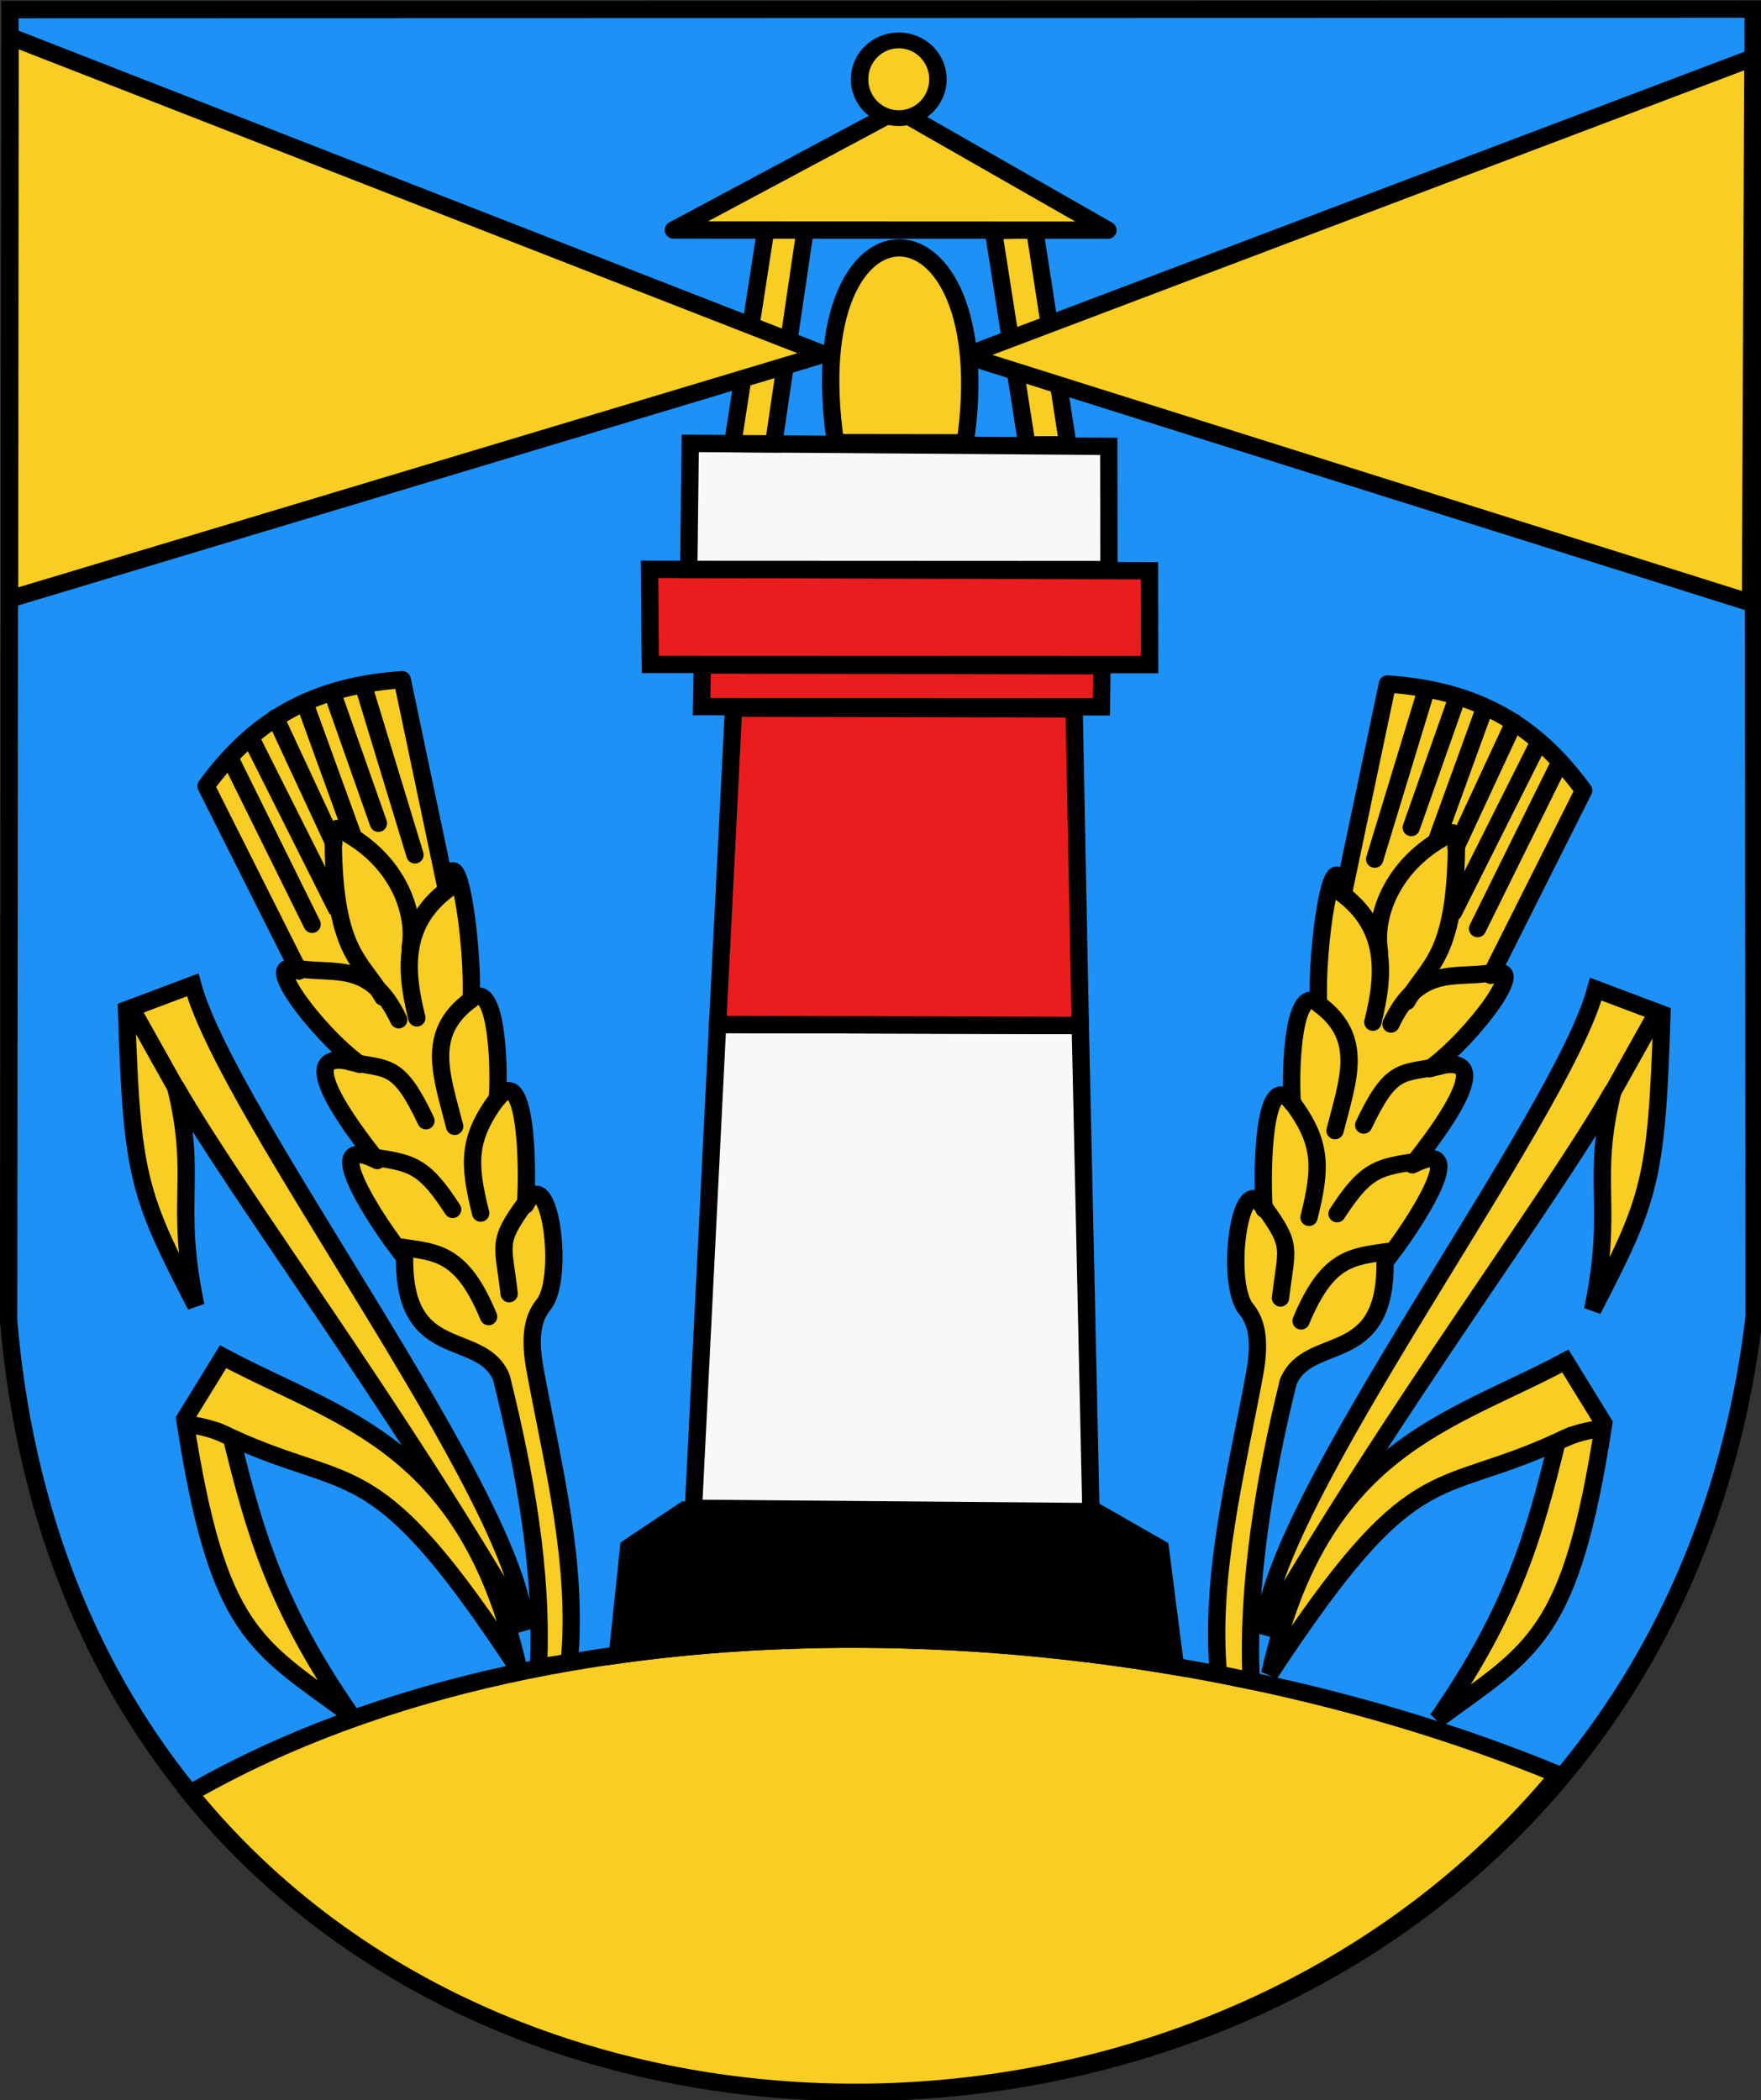 <?xml version="1.0" encoding="UTF-8" standalone="no"?>
<!-- Created with Inkscape (http://www.inkscape.org/) -->
<svg
   xmlns:svg="http://www.w3.org/2000/svg"
   xmlns="http://www.w3.org/2000/svg"
   version="1.0"
   width="838.652"
   height="1000"
   id="svg2">
  <rect width="100%" height="100%" fill="#333333" stroke="none"/>
  <defs
     id="defs4" />
  <g
     transform="translate(43.072,-61.948)"
     id="layer1">
    <path
       d="M 122.285,454.546 C 121.318,450.875 120.114,447.274 118.762,443.728 C 115.729,436.431 112.179,429.358 108.705,422.263 C 107.981,420.83 107.248,419.402 106.539,417.962 L 110.387,415.796 C 110.969,417.303 111.581,418.797 112.217,420.281 C 115.253,427.589 118.558,434.779 122.169,441.823 C 123.674,445.265 124.929,448.8 126.345,452.278 L 122.285,454.546 z "
       style="opacity:1;fill:#ffffff;fill-opacity:0;stroke:none;stroke-width:8.752;stroke-linejoin:round;stroke-miterlimit:4;stroke-dasharray:none;stroke-dashoffset:0;stroke-opacity:1"
       id="path20655" />
    <path
       d="M 35.051,413.976 C 37.269,415.66 39.561,417.242 41.858,418.815 C 45.83,421.662 49.907,424.358 54.001,427.027 C 56.114,428.412 58.28,429.716 60.294,431.24 L 56.447,433.635 C 54.562,432.049 52.51,430.68 50.484,429.277 C 46.463,426.507 42.402,423.797 38.365,421.052 C 35.962,419.498 33.569,417.928 31.122,416.445 L 35.051,413.976 z "
       style="opacity:1;fill:#ffffff;fill-opacity:0;stroke:none;stroke-width:8.752;stroke-linejoin:round;stroke-miterlimit:4;stroke-dasharray:none;stroke-dashoffset:0;stroke-opacity:1"
       id="path20657" />
    <g
       transform="matrix(0.942,0,0,0.942,-6.602,60.037)"
       id="g22792">
      <path
         d="M -33.695,6.88 L 847.612,6.653 L 848.101,667.821 C 786.769,1181.153 10.959,1198.909 -34.358,669.641 L -33.695,6.88 z "
         style="fill:#1e91f7;fill-opacity:1;fill-rule:evenodd;stroke:#000000;stroke-width:8.752;stroke-linecap:butt;stroke-linejoin:miter;stroke-miterlimit:4;stroke-dasharray:none;stroke-opacity:1"
         id="path2188" />
      <g
         id="g15754">
        <path
           d="M 749.117,899.112 C 576.658,1107.875 225.321,1115.355 57.235,908.605 C 248.131,798.86 542.698,813.639 749.117,899.112 z "
           style="fill:#f8cd24;fill-opacity:1;fill-rule:evenodd;stroke:#000000;stroke-width:8.752;stroke-linecap:butt;stroke-linejoin:miter;stroke-miterlimit:4;stroke-dasharray:none;stroke-opacity:1"
           id="path2159" />
        <path
           d="M 273.399,838.677 C 365.12,825.844 462.807,828.805 555.543,844.497 L 547.895,784.81 L 513.708,765.258 L 307.381,765.406 L 279.119,784.284 L 273.399,838.677 z "
           style="fill:#000000;fill-opacity:1;fill-rule:evenodd;stroke:#000000;stroke-width:8.752;stroke-linecap:butt;stroke-linejoin:miter;stroke-miterlimit:4;stroke-dasharray:none;stroke-opacity:1"
           id="path2161" />
        <path
           d="M 507.428,520.422 L 512.809,766.157 L 311.877,764.507 L 324.083,519.896 L 507.428,520.422 z "
           style="fill:#f8f8f8;fill-opacity:1;fill-rule:evenodd;stroke:#000000;stroke-width:8.752;stroke-linecap:butt;stroke-linejoin:miter;stroke-miterlimit:4;stroke-dasharray:none;stroke-opacity:1"
           id="path3133" />
        <path
           d="M 507.428,520.422 L 504.308,360.371 L 332.154,360.009 L 324.083,519.896 L 507.428,520.422 z "
           style="fill:#ea1d1e;fill-opacity:1;fill-rule:evenodd;stroke:#000000;stroke-width:8.752;stroke-linecap:butt;stroke-linejoin:miter;stroke-miterlimit:4;stroke-dasharray:none;stroke-opacity:1"
           id="path4104" />
        <path
           d="M 518.109,359.344 L 518.408,338.581 L 316.345,338.219 L 315.965,359.246 L 518.109,359.344 z "
           style="fill:#ea1d1e;fill-opacity:1;fill-rule:evenodd;stroke:#000000;stroke-width:8.752;stroke-linecap:butt;stroke-linejoin:miter;stroke-miterlimit:4;stroke-dasharray:none;stroke-opacity:1"
           id="path5075" />
        <path
           d="M 542.502,338.001 L 542.419,290.558 L 289.666,289.814 L 290.048,337.902 L 542.502,338.001 z "
           style="fill:#ea1d1e;fill-opacity:1;fill-rule:evenodd;stroke:#000000;stroke-width:8.752;stroke-linecap:butt;stroke-linejoin:miter;stroke-miterlimit:4;stroke-dasharray:none;stroke-opacity:1"
           id="path6046" />
        <path
           d="M 521.921,289.977 L 521.838,227.67 L 310.247,226.164 L 309.486,289.879 L 521.921,289.977 z "
           style="fill:#f8f8f8;fill-opacity:1;fill-rule:evenodd;stroke:#000000;stroke-width:8.752;stroke-linecap:butt;stroke-linejoin:miter;stroke-miterlimit:4;stroke-dasharray:none;stroke-opacity:1"
           id="path7017" />
        <path
           d="M 352.416,226.413 L 368.354,118.112 L 348.489,117.64 L 331.708,226.314 L 352.416,226.413 z "
           style="fill:#f8cd24;fill-opacity:1;fill-rule:evenodd;stroke:#000000;stroke-width:8.752;stroke-linecap:butt;stroke-linejoin:miter;stroke-miterlimit:4;stroke-dasharray:none;stroke-opacity:1"
           id="path7988" />
        <path
           d="M 480.458,226.93 L 463.487,118.629 L 484.386,118.157 L 501.167,226.831 L 480.458,226.93 z "
           style="fill:#f8cd24;fill-opacity:1;fill-rule:evenodd;stroke:#000000;stroke-width:8.752;stroke-linecap:butt;stroke-linejoin:miter;stroke-miterlimit:4;stroke-dasharray:none;stroke-opacity:1"
           id="path8959" />
        <path
           d="M 521.404,118.406 L 415.154,57.693 L 301.734,118.307 L 521.404,118.406 z "
           style="fill:#f8cd24;fill-opacity:1;fill-rule:evenodd;stroke:#000000;stroke-width:8.752;stroke-linecap:butt;stroke-linejoin:round;stroke-miterlimit:4;stroke-dasharray:none;stroke-opacity:1"
           id="path8961" />
        <path
           d="M 427.587,47.144 C 427.59,51.178 424.611,54.45 420.936,54.45 C 417.261,54.45 414.282,51.178 414.285,47.144 C 414.282,43.11 417.261,39.838 420.936,39.838 C 424.611,39.838 427.59,43.11 427.587,47.144 L 427.587,47.144 z "
           transform="matrix(2.978,0,0,2.691,-837.888,-84.761)"
           style="fill:#f8cd24;fill-opacity:1;fill-rule:evenodd;stroke:#000000;stroke-width:2.962;stroke-linecap:butt;stroke-linejoin:miter;stroke-miterlimit:4;stroke-dasharray:none;stroke-opacity:1"
           id="path9932" />
        <path
           d="M 449.262,225.896 C 468.096,95.924 364.319,93.029 383.659,225.798 L 449.262,225.896 z "
           style="fill:#f8cd24;fill-opacity:1;fill-rule:evenodd;stroke:#000000;stroke-width:8.752;stroke-linecap:butt;stroke-linejoin:miter;stroke-miterlimit:4;stroke-dasharray:none;stroke-opacity:1"
           id="path11872" />
        <path
           d="M 377.817,181.104 L -33.621,20.552 L -33.891,304.838 L 377.817,181.104 z "
           style="fill:#f8cd24;fill-opacity:1;fill-rule:evenodd;stroke:#000000;stroke-width:8.752;stroke-linecap:butt;stroke-linejoin:bevel;stroke-miterlimit:4;stroke-dasharray:none;stroke-opacity:1"
           id="path13812" />
        <path
           d="M 449.605,181.83 L 847.496,31.231 L 846.274,306.739 L 449.605,181.83 z "
           style="fill:#f8cd24;fill-opacity:1;fill-rule:evenodd;stroke:#000000;stroke-width:8.752;stroke-linecap:butt;stroke-linejoin:bevel;stroke-miterlimit:4;stroke-dasharray:none;stroke-opacity:1"
           id="path15752" />
      </g>
      <g
         id="g22738">
        <g
           id="g22684">
          <g
             id="g19660">
            <g
               id="g17712">
              <path
                 d="M 223.541,846.049 C 150.564,734.893 141.136,757.456 78.28,728.774 C 89.836,775.619 100.358,813.689 138.717,869.014 C 90.287,833.53 71.347,827.744 54.684,719.38 L 74.084,687.863 C 132.558,719.229 197.698,731.184 223.541,846.049 z "
                 style="fill:#f8cd24;fill-opacity:1;fill-rule:evenodd;stroke:#000000;stroke-width:8.752;stroke-linecap:butt;stroke-linejoin:miter;stroke-miterlimit:4;stroke-dasharray:none;stroke-opacity:1"
                 id="path15770" />
              <path
                 d="M 52.94,720.519 C 61.108,723.797 64.762,722.288 76.37,727.889"
                 style="fill:none;fill-rule:evenodd;stroke:#000000;stroke-width:8.752;stroke-linecap:butt;stroke-linejoin:miter;stroke-miterlimit:4;stroke-dasharray:none;stroke-opacity:1"
                 id="path15772" />
            </g>
            <g
               transform="translate(-39.039,-149.651)"
               style="fill:#f8cd24;fill-opacity:1"
               id="g17716">
              <path
                 d="M 265.795,974.96 C 199.264,860.223 121.083,756.739 89.023,700.844 C 100.578,747.688 88.228,758.393 99.328,811.72 C 70.234,755.467 66.952,746.561 64.291,662.136 L 97.754,649.54 C 115.543,715.668 263.691,909.462 265.795,974.96 z "
                 style="fill:#f8cd24;fill-opacity:1;fill-rule:evenodd;stroke:#000000;stroke-width:8.752;stroke-linecap:butt;stroke-linejoin:miter;stroke-miterlimit:4;stroke-dasharray:none;stroke-opacity:1"
                 id="path17718" />
              <path
                 d="M 67.5,662.692 L 91.606,705.738"
                 style="fill:#f8cd24;fill-opacity:1;fill-rule:evenodd;stroke:#000000;stroke-width:8.752;stroke-linecap:butt;stroke-linejoin:miter;stroke-miterlimit:4;stroke-dasharray:none;stroke-opacity:1"
                 id="path17720" />
            </g>
          </g>
          <g
             style="fill:#f8cd24;fill-opacity:1"
             id="g22629">
            <path
               d="M 214.801,698.477 C 204.558,673.737 165.072,691.609 165.848,637.682 C 152.486,621.191 120.688,572.924 152.023,588.693 C 138.934,572.22 105.032,527.652 143.277,540.117 C 120.73,523.658 91.432,483.635 112.395,492.897 L 65.44,399.423 C 85.682,371.887 113.068,348.988 164.638,345.635 L 186.829,451.144 C 192.236,419.747 200.832,479.628 199.461,507.222 C 211.919,496.601 214.013,537.998 212.749,557.531 C 227.083,538.475 228.404,590.199 226.983,611.145 C 239.107,587.628 247.044,648.218 236.119,661.497 C 230.158,668.742 228.914,678.993 231.912,695.131 C 240.974,743.915 253.622,792.174 249.122,842.341 L 233.52,844.823 C 235.748,796.041 226.853,747.259 214.801,698.477 z "
               style="fill:#f8cd24;fill-opacity:1;fill-rule:evenodd;stroke:#000000;stroke-width:8.752;stroke-linecap:butt;stroke-linejoin:round;stroke-miterlimit:4;stroke-dasharray:none;stroke-opacity:1"
               id="path19682" />
            <path
               d="M 77.391,384.981 L 119.063,469.266"
               style="fill:#f8cd24;fill-opacity:1;fill-rule:evenodd;stroke:#000000;stroke-width:8.752;stroke-linecap:round;stroke-linejoin:miter;stroke-miterlimit:4;stroke-dasharray:none;stroke-opacity:1"
               id="path20659" />
            <path
               d="M 88.984,376.835 L 131.283,461.119"
               style="fill:#f8cd24;fill-opacity:1;fill-rule:evenodd;stroke:#000000;stroke-width:8.752;stroke-linecap:round;stroke-linejoin:miter;stroke-miterlimit:4;stroke-dasharray:none;stroke-opacity:1"
               id="path22599" />
            <path
               d="M 100.577,364.929 L 130.03,428.22"
               style="fill:#f8cd24;fill-opacity:1;fill-rule:evenodd;stroke:#000000;stroke-width:8.752;stroke-linecap:round;stroke-linejoin:miter;stroke-miterlimit:4;stroke-dasharray:none;stroke-opacity:1"
               id="path22601" />
            <path
               d="M 115.617,358.035 L 140.056,425.4"
               style="fill:#f8cd24;fill-opacity:1;fill-rule:evenodd;stroke:#000000;stroke-width:8.752;stroke-linecap:round;stroke-linejoin:miter;stroke-miterlimit:4;stroke-dasharray:none;stroke-opacity:1"
               id="path22603" />
            <path
               d="M 129.716,353.336 L 152.589,418.194"
               style="fill:#f8cd24;fill-opacity:1;fill-rule:evenodd;stroke:#000000;stroke-width:8.752;stroke-linecap:round;stroke-linejoin:miter;stroke-miterlimit:4;stroke-dasharray:none;stroke-opacity:1"
               id="path22605" />
            <path
               d="M 145.696,350.829 L 171.075,434.173"
               style="fill:#f8cd24;fill-opacity:1;fill-rule:evenodd;stroke:#000000;stroke-width:8.752;stroke-linecap:round;stroke-linejoin:miter;stroke-miterlimit:4;stroke-dasharray:none;stroke-opacity:1"
               id="path22607" />
            <path
               d="M 188.308,451.093 C 164.945,468.195 165.608,491.206 172.015,516.578"
               style="fill:#f8cd24;fill-opacity:1;fill-rule:evenodd;stroke:#000000;stroke-width:8.752;stroke-linecap:round;stroke-linejoin:miter;stroke-miterlimit:4;stroke-dasharray:none;stroke-opacity:1"
               id="path22609" />
            <path
               d="M 113.036,491.825 C 131.072,494.514 148.896,488.072 162.854,517.518"
               style="fill:#f8cd24;fill-opacity:1;fill-rule:evenodd;stroke:#000000;stroke-width:8.752;stroke-linecap:round;stroke-linejoin:miter;stroke-miterlimit:4;stroke-dasharray:none;stroke-opacity:1"
               id="path22611" />
            <path
               d="M 168.651,481.015 C 171.915,462.039 161.124,434.816 131.679,420.857"
               style="fill:#f8cd24;fill-opacity:1;fill-rule:evenodd;stroke:#000000;stroke-width:8.752;stroke-linecap:round;stroke-linejoin:miter;stroke-miterlimit:4;stroke-dasharray:none;stroke-opacity:1"
               id="path22613" />
            <path
               d="M 154.799,506.081 C 143.703,486.791 129.427,484.008 129.733,421.797"
               style="fill:#f8cd24;fill-opacity:1;fill-rule:evenodd;stroke:#000000;stroke-width:8.752;stroke-linecap:round;stroke-linejoin:miter;stroke-miterlimit:4;stroke-dasharray:none;stroke-opacity:1"
               id="path22615" />
            <path
               d="M 199.274,507.491 C 175.911,524.594 184.721,546.037 191.128,571.409"
               style="fill:#f8cd24;fill-opacity:1;fill-rule:evenodd;stroke:#000000;stroke-width:8.752;stroke-linecap:round;stroke-linejoin:miter;stroke-miterlimit:4;stroke-dasharray:none;stroke-opacity:1"
               id="path22617" />
            <path
               d="M 212.434,557.623 C 197.844,577.545 197.88,589.903 204.287,615.275"
               style="fill:#f8cd24;fill-opacity:1;fill-rule:evenodd;stroke:#000000;stroke-width:8.752;stroke-linecap:round;stroke-linejoin:miter;stroke-miterlimit:4;stroke-dasharray:none;stroke-opacity:1"
               id="path22619" />
            <path
               d="M 226.847,610.262 C 212.257,630.184 215.74,630.635 218.7,656.007"
               style="fill:#f8cd24;fill-opacity:1;fill-rule:evenodd;stroke:#000000;stroke-width:8.752;stroke-linecap:round;stroke-linejoin:miter;stroke-miterlimit:4;stroke-dasharray:none;stroke-opacity:1"
               id="path22621" />
            <path
               d="M 138.102,538.824 C 157.705,542.766 162.682,539.144 176.641,568.589"
               style="fill:#f8cd24;fill-opacity:1;fill-rule:evenodd;stroke:#000000;stroke-width:8.752;stroke-linecap:round;stroke-linejoin:miter;stroke-miterlimit:4;stroke-dasharray:none;stroke-opacity:1"
               id="path22623" />
            <path
               d="M 152.515,587.389 C 170.551,590.078 176.468,592.409 190.114,613.395"
               style="fill:#f8cd24;fill-opacity:1;fill-rule:evenodd;stroke:#000000;stroke-width:8.752;stroke-linecap:round;stroke-linejoin:miter;stroke-miterlimit:4;stroke-dasharray:none;stroke-opacity:1"
               id="path22625" />
            <path
               d="M 164.421,632.508 C 182.458,635.197 194.954,635.335 208.286,667.6"
               style="fill:#f8cd24;fill-opacity:1;fill-rule:evenodd;stroke:#000000;stroke-width:8.752;stroke-linecap:round;stroke-linejoin:miter;stroke-miterlimit:4;stroke-dasharray:none;stroke-opacity:1"
               id="path22627" />
          </g>
        </g>
        <g
           id="g22711">
          <g
             transform="matrix(-1,0,0,1,826.754,2.169)"
             id="g19668">
            <g
               id="g19670">
              <path
                 d="M 223.541,846.049 C 150.564,734.893 141.136,757.456 78.28,728.774 C 89.836,775.619 100.358,813.689 138.717,869.014 C 90.287,833.53 71.347,827.744 54.684,719.38 L 74.084,687.863 C 132.558,719.229 197.698,731.184 223.541,846.049 z "
                 style="fill:#f8cd24;fill-opacity:1;fill-rule:evenodd;stroke:#000000;stroke-width:8.752;stroke-linecap:butt;stroke-linejoin:miter;stroke-miterlimit:4;stroke-dasharray:none;stroke-opacity:1"
                 id="path19672" />
              <path
                 d="M 52.94,720.519 C 61.108,723.797 64.762,722.288 76.37,727.889"
                 style="fill:none;fill-rule:evenodd;stroke:#000000;stroke-width:8.752;stroke-linecap:butt;stroke-linejoin:miter;stroke-miterlimit:4;stroke-dasharray:none;stroke-opacity:1"
                 id="path19674" />
            </g>
            <g
               transform="translate(-39.039,-149.651)"
               style="fill:#f8cd24;fill-opacity:1"
               id="g19676">
              <path
                 d="M 265.795,974.96 C 199.264,860.223 121.083,756.739 89.023,700.844 C 100.578,747.688 88.228,758.393 99.328,811.72 C 70.234,755.467 66.952,746.561 64.291,662.136 L 97.754,649.54 C 115.543,715.668 263.691,909.462 265.795,974.96 z "
                 style="fill:#f8cd24;fill-opacity:1;fill-rule:evenodd;stroke:#000000;stroke-width:8.752;stroke-linecap:butt;stroke-linejoin:miter;stroke-miterlimit:4;stroke-dasharray:none;stroke-opacity:1"
                 id="path19678" />
              <path
                 d="M 67.5,662.692 L 91.606,705.738"
                 style="fill:#f8cd24;fill-opacity:1;fill-rule:evenodd;stroke:#000000;stroke-width:8.752;stroke-linecap:butt;stroke-linejoin:miter;stroke-miterlimit:4;stroke-dasharray:none;stroke-opacity:1"
                 id="path19680" />
            </g>
          </g>
          <g
             transform="matrix(-1,0,0,1,827.351,2.169)"
             style="fill:#f8cd24;fill-opacity:1"
             id="g22648">
            <path
               d="M 214.801,698.477 C 204.558,673.737 165.072,691.609 165.848,637.682 C 152.486,621.191 120.688,572.924 152.023,588.693 C 138.934,572.22 105.032,527.652 143.277,540.117 C 120.73,523.658 91.432,483.635 112.395,492.897 L 65.44,399.423 C 85.682,371.887 113.068,348.988 164.638,345.635 L 186.829,451.144 C 192.236,419.747 200.832,479.628 199.461,507.222 C 211.919,496.601 214.013,537.998 212.749,557.531 C 227.083,538.475 228.404,590.199 226.983,611.145 C 239.107,587.628 247.044,648.218 236.119,661.497 C 230.158,668.742 228.914,678.993 231.912,695.131 C 240.974,743.915 254.575,795.986 250.075,846.153 L 233.52,849.588 C 235.748,800.806 226.853,747.259 214.801,698.477 z "
               style="fill:#f8cd24;fill-opacity:1;fill-rule:evenodd;stroke:#000000;stroke-width:8.752;stroke-linecap:butt;stroke-linejoin:round;stroke-miterlimit:4;stroke-dasharray:none;stroke-opacity:1"
               id="path22650" />
            <path
               d="M 77.391,384.981 L 119.063,469.266"
               style="fill:#f8cd24;fill-opacity:1;fill-rule:evenodd;stroke:#000000;stroke-width:8.752;stroke-linecap:round;stroke-linejoin:miter;stroke-miterlimit:4;stroke-dasharray:none;stroke-opacity:1"
               id="path22652" />
            <path
               d="M 88.984,376.835 L 131.283,461.119"
               style="fill:#f8cd24;fill-opacity:1;fill-rule:evenodd;stroke:#000000;stroke-width:8.752;stroke-linecap:round;stroke-linejoin:miter;stroke-miterlimit:4;stroke-dasharray:none;stroke-opacity:1"
               id="path22654" />
            <path
               d="M 100.577,364.929 L 130.03,428.22"
               style="fill:#f8cd24;fill-opacity:1;fill-rule:evenodd;stroke:#000000;stroke-width:8.752;stroke-linecap:round;stroke-linejoin:miter;stroke-miterlimit:4;stroke-dasharray:none;stroke-opacity:1"
               id="path22656" />
            <path
               d="M 115.617,358.035 L 140.056,425.4"
               style="fill:#f8cd24;fill-opacity:1;fill-rule:evenodd;stroke:#000000;stroke-width:8.752;stroke-linecap:round;stroke-linejoin:miter;stroke-miterlimit:4;stroke-dasharray:none;stroke-opacity:1"
               id="path22658" />
            <path
               d="M 129.716,353.336 L 152.589,418.194"
               style="fill:#f8cd24;fill-opacity:1;fill-rule:evenodd;stroke:#000000;stroke-width:8.752;stroke-linecap:round;stroke-linejoin:miter;stroke-miterlimit:4;stroke-dasharray:none;stroke-opacity:1"
               id="path22660" />
            <path
               d="M 145.696,350.829 L 171.075,434.173"
               style="fill:#f8cd24;fill-opacity:1;fill-rule:evenodd;stroke:#000000;stroke-width:8.752;stroke-linecap:round;stroke-linejoin:miter;stroke-miterlimit:4;stroke-dasharray:none;stroke-opacity:1"
               id="path22662" />
            <path
               d="M 188.308,451.093 C 164.945,468.195 165.608,491.206 172.015,516.578"
               style="fill:#f8cd24;fill-opacity:1;fill-rule:evenodd;stroke:#000000;stroke-width:8.752;stroke-linecap:round;stroke-linejoin:miter;stroke-miterlimit:4;stroke-dasharray:none;stroke-opacity:1"
               id="path22664" />
            <path
               d="M 113.036,491.825 C 131.072,494.514 148.896,488.072 162.854,517.518"
               style="fill:#f8cd24;fill-opacity:1;fill-rule:evenodd;stroke:#000000;stroke-width:8.752;stroke-linecap:round;stroke-linejoin:miter;stroke-miterlimit:4;stroke-dasharray:none;stroke-opacity:1"
               id="path22666" />
            <path
               d="M 168.651,481.015 C 171.915,462.039 161.124,434.816 131.679,420.857"
               style="fill:#f8cd24;fill-opacity:1;fill-rule:evenodd;stroke:#000000;stroke-width:8.752;stroke-linecap:round;stroke-linejoin:miter;stroke-miterlimit:4;stroke-dasharray:none;stroke-opacity:1"
               id="path22668" />
            <path
               d="M 154.799,506.081 C 143.703,486.791 129.427,484.008 129.733,421.797"
               style="fill:#f8cd24;fill-opacity:1;fill-rule:evenodd;stroke:#000000;stroke-width:8.752;stroke-linecap:round;stroke-linejoin:miter;stroke-miterlimit:4;stroke-dasharray:none;stroke-opacity:1"
               id="path22670" />
            <path
               d="M 199.274,507.491 C 175.911,524.594 184.721,546.037 191.128,571.409"
               style="fill:#f8cd24;fill-opacity:1;fill-rule:evenodd;stroke:#000000;stroke-width:8.752;stroke-linecap:round;stroke-linejoin:miter;stroke-miterlimit:4;stroke-dasharray:none;stroke-opacity:1"
               id="path22672" />
            <path
               d="M 212.434,557.623 C 197.844,577.545 197.88,589.903 204.287,615.275"
               style="fill:#f8cd24;fill-opacity:1;fill-rule:evenodd;stroke:#000000;stroke-width:8.752;stroke-linecap:round;stroke-linejoin:miter;stroke-miterlimit:4;stroke-dasharray:none;stroke-opacity:1"
               id="path22674" />
            <path
               d="M 226.847,610.262 C 212.257,630.184 215.74,630.635 218.7,656.007"
               style="fill:#f8cd24;fill-opacity:1;fill-rule:evenodd;stroke:#000000;stroke-width:8.752;stroke-linecap:round;stroke-linejoin:miter;stroke-miterlimit:4;stroke-dasharray:none;stroke-opacity:1"
               id="path22676" />
            <path
               d="M 138.102,538.824 C 157.705,542.766 162.682,539.144 176.641,568.589"
               style="fill:#f8cd24;fill-opacity:1;fill-rule:evenodd;stroke:#000000;stroke-width:8.752;stroke-linecap:round;stroke-linejoin:miter;stroke-miterlimit:4;stroke-dasharray:none;stroke-opacity:1"
               id="path22678" />
            <path
               d="M 152.515,587.389 C 170.551,590.078 176.468,592.409 190.114,613.395"
               style="fill:#f8cd24;fill-opacity:1;fill-rule:evenodd;stroke:#000000;stroke-width:8.752;stroke-linecap:round;stroke-linejoin:miter;stroke-miterlimit:4;stroke-dasharray:none;stroke-opacity:1"
               id="path22680" />
            <path
               d="M 164.421,632.508 C 182.458,635.197 194.954,635.335 208.286,667.6"
               style="fill:#f8cd24;fill-opacity:1;fill-rule:evenodd;stroke:#000000;stroke-width:8.752;stroke-linecap:round;stroke-linejoin:miter;stroke-miterlimit:4;stroke-dasharray:none;stroke-opacity:1"
               id="path22682" />
          </g>
        </g>
      </g>
    </g>
  </g>
</svg>
